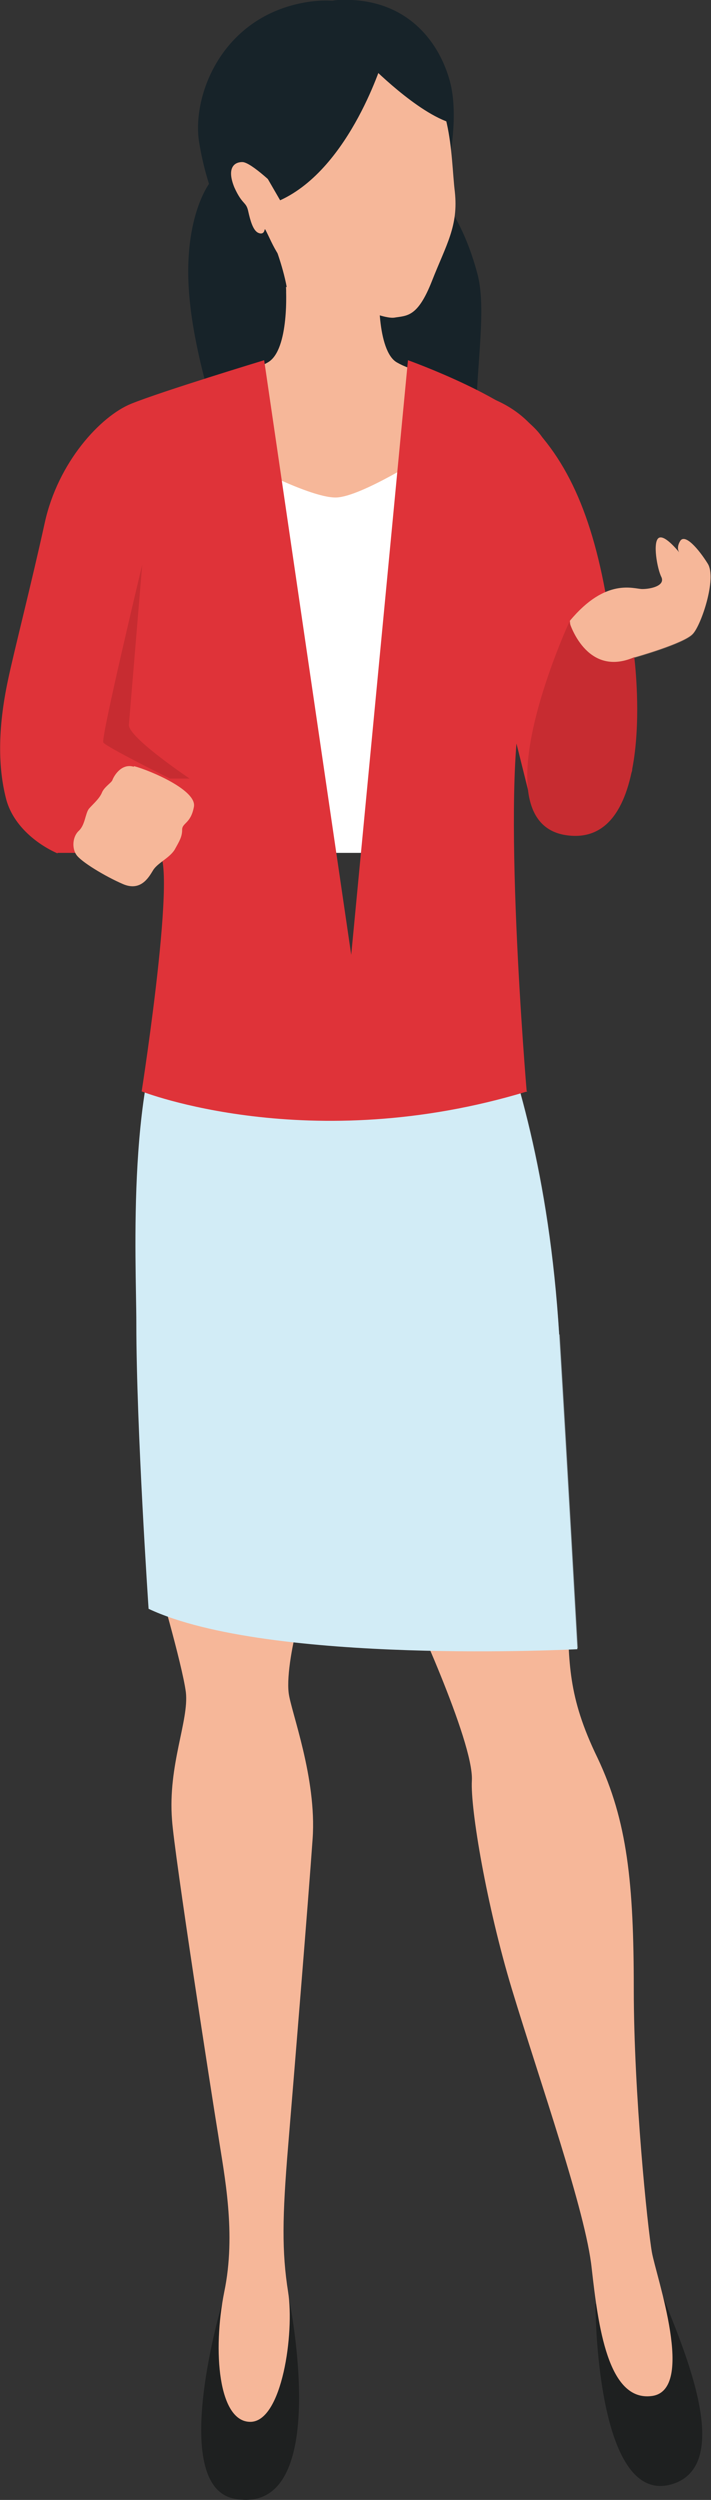 <svg xmlns="http://www.w3.org/2000/svg" fill="none" viewBox="0 0 70 246" height="246" width="70">
<rect x="0" y="0" width="70" height="246" fill="#333333" stroke="none"/>
<path fill="#1E2020" d="M65.124 225.602C66.854 230.158 72.622 242.556 66.12 244.464C58.622 246.636 58.622 226.714 58.622 226.714L65.071 225.549L65.124 225.602Z"></path>
<path fill="#F6B799" d="M55.843 158.26C56.053 163.612 55.843 166.844 58.832 172.99C61.768 179.189 62.397 185.335 62.397 195.719C62.397 206.104 63.761 219.244 64.18 221.628C64.6 224.012 68.532 235.192 64.18 235.774C59.828 236.357 58.884 228.781 58.255 223.217C57.678 217.654 53.169 204.885 50.39 195.719C47.925 187.56 46.3 178.023 46.457 175.215C46.667 171.347 40.165 157.466 40.165 157.466L55.948 158.26H55.843Z"></path>
<path fill="#1E2020" d="M28.472 226.29C28.472 226.29 32.824 247.642 23.123 245.894C16.412 244.675 21.97 226.29 21.97 226.29H28.472Z"></path>
<path fill="#F6B799" d="M29.416 159.426C28.839 161.545 28.21 164.777 28.419 166.579C28.629 168.38 31.198 174.95 30.779 180.937C30.36 186.924 28.944 204.25 28.367 211.19C27.79 218.131 27.738 221.575 28.367 225.549C28.996 229.522 27.79 238.318 24.644 238.318C21.498 238.318 20.921 231.324 22.075 225.549C23.281 219.774 22.075 213.998 21.498 210.184C20.869 206.369 17.146 182.315 16.936 179.083C16.517 173.678 18.614 169.334 18.3 166.526C17.933 163.718 15.363 154.975 15.363 154.975L29.363 159.373L29.416 159.426Z"></path>
<path fill="#D2ECF6" d="M48.292 98.389C50.704 105.065 54.06 115.45 55.056 131.398C55.843 144.326 56.839 162.287 56.839 162.287C56.839 162.287 26.479 163.876 14.629 158.313C14.629 158.313 13.423 140.564 13.423 130.232C13.423 124.192 12.374 105.33 17.513 97.277L48.239 98.442L48.292 98.389Z"></path>
<g opacity="0.5" style="mix-blend-mode:multiply">
<path fill="#D2ECF6" d="M55.056 131.345C54.112 115.397 50.704 105.065 48.292 98.336L45.775 98.231C47.978 104.853 50.442 114.231 51.228 127.424C52.015 140.352 53.011 158.313 53.011 158.313C53.011 158.313 27.948 159.638 14.524 155.664C14.629 157.254 14.682 158.207 14.682 158.207C26.532 163.77 56.892 162.181 56.892 162.181C56.892 162.181 55.895 144.22 55.109 131.292L55.056 131.345Z"></path>
</g>
<path fill="#172329" d="M46.562 53.672C45.356 50.281 46.824 45.406 46.876 41.062C46.929 35.657 47.925 30.253 46.981 26.862C45.041 19.657 41.633 17.59 41.633 17.59L40.636 19.021C40.636 19.021 39.326 19.286 40.06 19.816C40.532 20.134 41.371 22.783 41.843 25.379C41.213 25.167 40.584 25.061 39.903 25.061C36.285 25.061 33.348 28.028 33.348 31.737C33.348 35.446 36.285 38.413 39.903 38.413C40.899 38.413 41.895 38.148 42.734 37.724C42.839 38.095 42.944 38.466 43.101 38.837C44.359 41.592 44.674 45.353 44.517 50.016C44.359 54.731 46.352 57.486 47.033 59.076C47.401 59.977 47.558 60.772 47.663 61.513C47.768 59.341 47.558 56.639 46.509 53.619L46.562 53.672Z"></path>
<path fill="#172329" d="M47.715 61.566C47.558 64.798 46.666 66.865 46.666 66.865C46.666 66.865 48.135 64.798 47.715 61.566Z"></path>
<path fill="#172329" d="M33.453 63.791C33.453 62.997 33.715 61.937 33.767 60.666C33.872 60.666 33.925 60.559 34.03 60.453C35.34 58.069 33.295 53.937 32.981 52.93C32.666 51.923 33.138 51.499 32.719 49.91C32.299 48.32 29.992 46.996 30.517 44.718C31.041 42.439 31.565 41.698 30.517 39.684C29.468 37.671 27.79 36.134 28.105 33.273C28.419 30.412 28.105 26.015 28.105 26.015L25.902 24.001C26.164 23.471 26.374 23.101 26.531 22.889C27.161 21.988 22.442 19.021 22.442 19.021L20.711 17.908C20.711 17.908 17.775 21.511 18.719 29.935C19.138 33.909 20.659 40.32 23.071 45.989C25.011 50.599 28.839 55.155 28.943 59.235C29.206 68.136 36.599 72.216 36.599 72.216C36.599 72.216 33.295 69.514 33.505 63.844L33.453 63.791Z"></path>
<path fill="#F6B799" d="M18.247 43.87C26.217 43.764 34.24 43.552 42.21 43.287V36.823C41.108 36.558 40.007 36.24 39.116 35.711C37.019 34.492 37.333 28.293 37.333 28.293H28.21C28.21 28.293 28.577 34.492 26.427 35.711C24.329 36.929 20.974 37.194 18.981 37.777C17.041 38.36 18.719 40.055 18.247 43.87Z"></path>
<path fill="#F6B799" d="M18.247 43.711C22.18 44.453 29.887 52.029 34.135 51.976C38.697 51.976 39.745 44.347 44.359 43.923V37.353C44.359 37.353 44.359 37.3 44.359 37.247C42.577 36.876 40.532 36.505 39.063 35.658C36.966 34.439 37.281 28.24 37.281 28.24H28.157C28.157 28.24 28.524 34.439 26.374 35.658C24.277 36.876 20.921 37.141 18.929 37.724C16.989 38.307 18.614 39.949 18.247 43.658V43.711Z"></path>
<g opacity="0.3" style="mix-blend-mode:multiply">
<path fill="#F6B799" d="M27.79 33.75C30.255 33.273 34.974 31.737 37.281 29.935V29.406V29.194V29.035V28.929V28.823V28.717H28.157C28.157 28.717 28.315 31.525 27.738 33.75H27.79Z"></path>
</g>
<path fill="#172329" d="M44.307 15.365C44.307 15.365 45.199 10.862 44.202 7.683C43.101 3.974 39.903 -0.318 33.296 6.07828e-05C26.689 0.318 44.307 15.365 44.307 15.365Z"></path>
<path fill="#DF3339" d="M43.52 17.378C44.097 18.067 44.045 19.18 43.31 19.763L41.895 21.034C41.213 21.67 40.164 21.564 39.535 20.875C38.958 20.186 39.011 19.074 39.693 18.491L41.108 17.22C41.79 16.637 42.839 16.69 43.468 17.431L43.52 17.378Z"></path>
<path fill="#172329" d="M42.472 8.901C40.48 3.709 36.652 -1.271 29.363 0.371C21.603 2.119 18.877 9.643 19.611 14.041C20.345 18.438 21.708 21.034 22.127 21.882C22.599 22.677 26.689 24.266 27.948 26.809C29.206 29.353 42.472 8.901 42.472 8.901Z"></path>
<path fill="#F6B799" d="M26.532 22.783C27.108 24.266 27.948 26.439 28.314 28.717C28.944 28.929 29.311 29.617 30.097 29.829C35.288 31.578 38.644 29.459 38.644 29.459C38.644 29.459 38.801 30.2 37.805 29.194L26.584 22.677C26.584 22.677 26.584 22.677 26.584 22.73L26.532 22.783Z"></path>
<g opacity="0.3" style="mix-blend-mode:multiply">
<path fill="#F6B799" d="M26.532 22.783C27.108 24.266 27.948 26.439 28.314 28.717C28.944 28.929 29.311 29.617 30.097 29.829C35.288 31.578 38.644 29.459 38.644 29.459C38.644 29.459 38.801 30.2 37.805 29.194L26.584 22.677C26.584 22.677 26.584 22.677 26.584 22.73L26.532 22.783Z"></path>
</g>
<path fill="#F6B799" d="M26.112 22.571C26.899 24.055 27.476 26.121 30.307 27.763C33.138 29.406 37.49 31.419 38.801 31.26C40.06 31.048 41.108 31.26 42.524 27.657C43.94 24.055 45.146 22.253 44.779 18.862C44.359 15.471 44.622 8.371 40.112 6.464C36.756 5.034 31.985 6.729 29.783 9.908C27.58 13.087 27.685 14.094 27.423 18.597C27.423 18.597 24.749 15.948 23.858 15.948C22.966 15.948 22.337 16.637 23.071 18.438C23.858 20.187 24.225 19.816 24.434 20.77C24.644 21.723 24.906 22.624 25.378 22.889C26.007 23.207 26.06 22.571 26.06 22.571H26.112Z"></path>
<path fill="#172329" d="M37.753 5.722C37.753 5.722 34.554 16.531 27.58 19.71L22.861 11.55L28.524 4.875L37.805 5.669L37.753 5.722Z"></path>
<path fill="#172329" d="M36.389 6.358C36.389 6.358 41.108 11.18 44.517 12.133C44.517 12.133 43.101 4.345 38.12 1.802L36.389 6.411V6.358Z"></path>
<path fill="white" d="M22.547 44.718C22.547 44.718 30.255 49.009 33.086 48.956C35.551 48.903 42.053 44.718 42.053 44.718V83.925H22.495V44.718H22.547Z"></path>
<path fill="#DF3339" d="M51.91 107.396H33.296L40.165 35.446C40.165 35.446 50.861 39.26 53.378 43.022C55.161 45.724 51.124 44.029 52.434 50.016C53.745 56.003 52.33 65.964 51.543 68.666C49.236 76.666 51.858 107.449 51.858 107.449L51.91 107.396Z"></path>
<path fill="#DF3339" d="M5.663 83.978C3.513 83.024 1.206 81.117 0.577 78.521C-0.157 75.607 -0.262 71.845 0.787 66.918C1.363 64.162 3.094 57.434 4.405 51.446C5.716 45.459 9.91 40.956 12.899 39.737C15.888 38.519 26.008 35.446 26.008 35.446L36.547 107.396H13.948C13.948 107.396 17.985 81.594 15.101 83.925C13.633 85.091 7.603 83.925 7.603 83.925H5.663V83.978Z"></path>
<path fill="#C72C31" d="M16.727 76.613C16.727 76.613 10.434 73.487 10.172 73.064C9.91 72.64 14 55.579 14 55.579C14 55.579 12.794 70.096 12.689 71.315C12.584 72.534 18.667 76.613 18.667 76.613H16.727Z"></path>
<path fill="#F6B799" d="M13.213 75.395C14.787 75.819 19.453 77.779 19.086 79.422C18.771 81.064 17.933 80.958 17.933 81.647C17.933 82.336 17.67 82.76 17.198 83.607C16.674 84.455 15.468 84.932 15.049 85.674C14.629 86.362 13.843 87.74 12.112 86.998C10.382 86.256 7.918 84.773 7.498 84.084C7.079 83.448 7.131 82.336 7.76 81.753C8.389 81.17 8.389 80.057 8.757 79.581C9.176 79.104 9.753 78.627 10.015 78.044C10.225 77.461 10.959 77.037 11.064 76.772C11.168 76.455 11.903 75.077 13.161 75.448L13.213 75.395Z"></path>
<path fill="#DF3339" d="M45.251 38.413C45.251 38.413 49.078 38.678 51.91 41.433C56.314 45.724 58.779 51.923 60.142 61.619C60.929 67.13 62.135 73.488 62.239 75.66C62.344 77.885 52.487 79.74 52.487 79.74L47.61 60.189C47.61 60.189 46.771 58.493 45.565 54.255C43.363 46.466 45.198 38.413 45.198 38.413H45.251Z"></path>
<path fill="#F6B799" d="M62.449 64.692C62.449 64.692 67.378 63.315 68.217 62.361C69.056 61.46 70.576 56.904 69.685 55.473C68.794 54.043 67.43 52.453 66.958 53.248C66.487 54.043 66.958 54.467 66.958 54.467C66.958 54.467 65.49 52.559 64.861 52.93C64.232 53.301 64.704 56.003 65.123 56.798C65.49 57.646 64.075 57.964 63.236 57.964C62.397 57.964 59.67 56.798 56.105 61.09C56.105 61.09 56.419 64.374 57.94 64.957C59.513 65.54 61.977 65.487 62.449 64.639V64.692Z"></path>
<g opacity="0.3" style="mix-blend-mode:multiply">
<path fill="#F6B799" d="M57.94 65.063C59.513 65.646 61.977 65.593 62.449 64.745C62.449 64.745 67.378 63.368 68.217 62.414C69.056 61.513 70.577 56.957 69.685 55.526C69.161 60.507 59.828 66.176 56.052 61.248C56.052 61.248 56.367 64.534 57.888 65.116L57.94 65.063Z"></path>
</g>
<path fill="#C72C31" d="M62.449 64.692C62.449 64.692 64.861 83.607 55.685 82.177C46.981 80.799 56.052 61.196 56.052 61.196C56.052 61.196 57.678 66.706 62.397 64.692H62.449Z"></path>
<path fill="#DF3339" d="M13.948 107.397C13.948 107.397 30.465 113.914 51.91 107.397L31.199 99.555L13.948 107.397Z"></path>
</svg>
